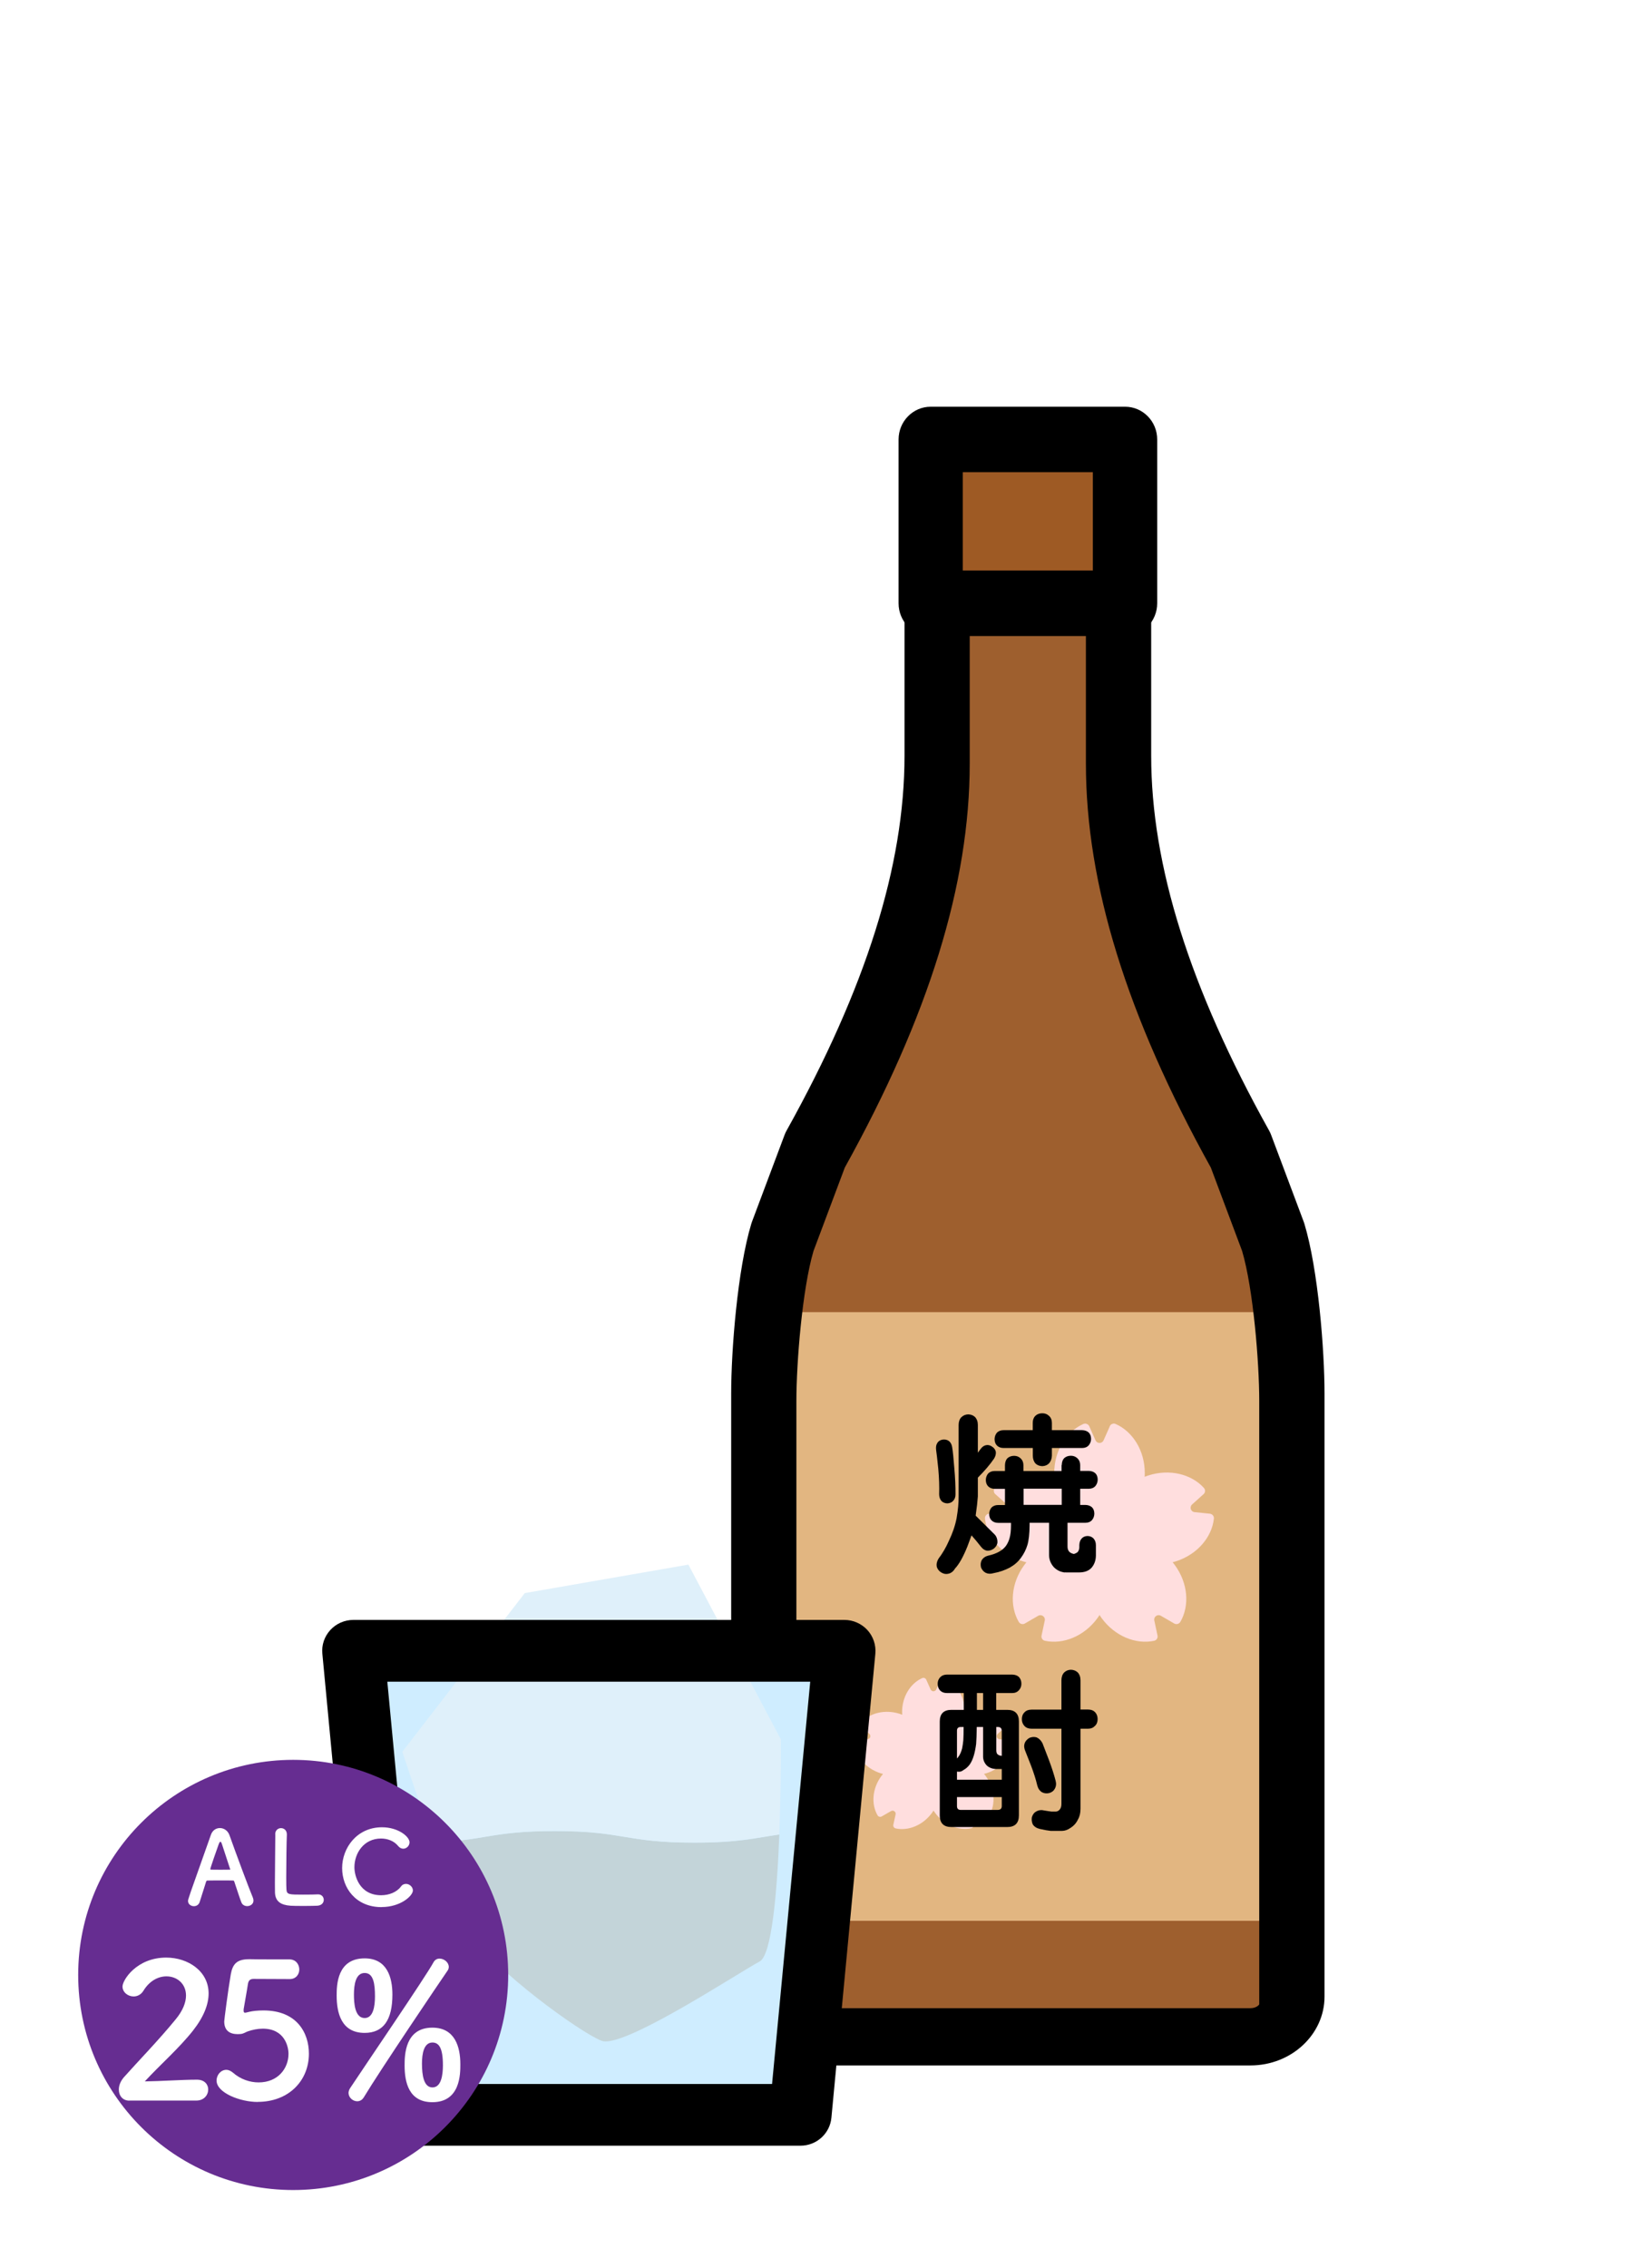 <?xml version="1.0" encoding="UTF-8"?>
<svg id="_レイヤー_1" data-name="レイヤー_1" xmlns="http://www.w3.org/2000/svg" width="208.61" height="290" viewBox="0 0 208.61 290">
  <defs>
    <style>
      .cls-1 {
        fill: #ffdede;
      }

      .cls-2 {
        fill: #662d91;
      }

      .cls-3 {
        fill: #9e5f2e;
      }

      .cls-4 {
        fill: #c3d4d9;
      }

      .cls-5 {
        fill: #dff0fa;
      }

      .cls-6 {
        fill: #cfedff;
      }

      .cls-7 {
        fill: #e2b681;
      }

      .cls-8 {
        fill: #fff;
      }

      .cls-9 {
        fill: #9e5a24;
      }
    </style>
  </defs>
  <rect class="cls-8" width="208.61" height="290"/>
  <g>
    <g id="_日本酒" data-name="日本酒">
      <g>
        <g>
          <path class="cls-3" d="M143.07,97.62v-34.41h-23.21v34.41c0,17.3-6.94,34.38-15.6,49.92l-4.16,11.08c-1.59,5.27-2.4,15.06-2.4,20.52v77.12c0,2.57,2.37,4.64,5.3,4.64h56.93c2.93,0,5.3-2.08,5.3-4.64v-77.12c0-5.46-.81-15.24-2.4-20.52l-4.16-11.08c-8.66-15.55-15.6-32.62-15.6-49.92Z"/>
          <rect class="cls-7" x="97.42" y="167.76" width="68.1" height="77.82"/>
          <path d="M159.93,264.07h-56.94c-5.22,0-9.47-3.95-9.47-8.8v-77.12c0-5.47.8-15.83,2.58-21.71.03-.09.06-.17.09-.26l4.16-11.08c.07-.19.16-.38.26-.56,10.15-18.22,15.08-33.89,15.08-47.91v-34.41c0-2.29,1.87-4.15,4.17-4.15h23.21c2.3,0,4.17,1.86,4.17,4.15v34.41c0,14.02,4.93,29.69,15.08,47.91.1.18.19.37.26.56l4.16,11.08c.03.09.06.17.09.26,1.78,5.88,2.58,16.24,2.58,21.71v77.12c0,4.85-4.25,8.8-9.47,8.8ZM104.05,159.94c-1.43,4.84-2.19,14.23-2.19,19.2v77.12c.03.1.39.49,1.13.49h56.94c.74,0,1.1-.4,1.13-.5v-77.11c0-4.97-.76-14.36-2.19-19.2l-4-10.66c-10.75-19.37-15.98-36.27-15.98-51.66v-30.26h-14.86v30.26c0,15.39-5.23,32.29-15.98,51.66l-4,10.66Z"/>
        </g>
        <g>
          <rect class="cls-9" x="119.04" y="56.19" width="24.86" height="20.94"/>
          <path d="M143.9,81.32h-24.86c-2.27,0-4.11-1.87-4.11-4.19v-20.94c0-2.31,1.84-4.19,4.11-4.19h24.86c2.27,0,4.11,1.87,4.11,4.19v20.94c0,2.31-1.84,4.19-4.11,4.19ZM123.14,72.94h16.64v-12.57h-16.64v12.57Z"/>
        </g>
      </g>
      <g>
        <g>
          <path class="cls-1" d="M110.17,220.77l1.02.91c.25.23.12.64-.22.68l-1.36.14c-.22.02-.37.22-.35.43.17,1.63,1.46,3.16,3.35,3.78,2.45.79,6.11.1,6.8-2,.68-2.1-1.87-4.8-4.32-5.59-1.89-.61-3.83-.12-4.94,1.1-.15.16-.14.41.03.56Z"/>
          <path class="cls-1" d="M112.78,232.23l1.19-.68c.29-.17.65.09.58.42l-.29,1.33c-.05.21.09.42.31.47,1.61.34,3.47-.4,4.64-2,1.52-2.08,1.98-5.76.19-7.05-1.79-1.3-5.16.28-6.68,2.36-1.17,1.6-1.3,3.59-.48,5.01.11.19.35.25.54.15Z"/>
          <path class="cls-1" d="M124.53,233.29l-.29-1.33c-.07-.33.29-.59.58-.42l1.19.68c.19.11.43.04.54-.15.82-1.42.69-3.41-.48-5.01-1.52-2.08-4.89-3.66-6.68-2.36-1.79,1.3-1.33,4.98.19,7.05,1.17,1.6,3.03,2.34,4.64,2,.21-.04.35-.25.31-.47Z"/>
          <path class="cls-1" d="M129.19,222.5l-1.36-.14c-.34-.03-.47-.45-.22-.68l1.02-.91c.16-.15.17-.4.03-.56-1.1-1.22-3.05-1.71-4.94-1.1-2.45.79-5,3.5-4.32,5.59.68,2.1,4.35,2.79,6.8,2,1.89-.61,3.17-2.14,3.35-3.78.02-.22-.13-.41-.35-.43Z"/>
          <path class="cls-1" d="M120.31,214.75l-.56,1.25c-.14.31-.58.31-.72,0l-.56-1.25c-.09-.2-.32-.29-.52-.2-1.5.67-2.57,2.36-2.57,4.34,0,2.57,1.8,5.82,4.01,5.82s4.01-3.25,4.01-5.82c0-1.98-1.07-3.67-2.57-4.34-.2-.09-.43,0-.52.2Z"/>
        </g>
        <g>
          <path class="cls-1" d="M127.31,191.03l1.47,1.32c.36.33.17.93-.32.98l-1.97.2c-.31.03-.54.31-.51.63.25,2.35,2.1,4.57,4.83,5.45,3.54,1.14,8.82.14,9.81-2.89.99-3.03-2.69-6.93-6.23-8.07-2.73-.88-5.53-.17-7.13,1.58-.21.23-.19.59.04.8Z"/>
          <path class="cls-1" d="M131.08,207.57l1.71-.99c.42-.24.94.13.84.6l-.41,1.93c-.07.31.13.61.44.67,2.33.49,5.01-.58,6.7-2.89,2.19-3,2.86-8.31.27-10.18-2.59-1.87-7.45.41-9.64,3.41-1.69,2.31-1.88,5.18-.69,7.24.16.27.51.37.78.21Z"/>
          <path class="cls-1" d="M148.05,209.11l-.41-1.93c-.1-.48.41-.85.84-.6l1.71.99c.27.16.62.06.78-.21,1.19-2.05,1-4.92-.69-7.24-2.19-3-7.06-5.28-9.64-3.41-2.59,1.87-1.91,7.18.27,10.18,1.69,2.31,4.37,3.38,6.7,2.89.31-.06.51-.37.44-.67Z"/>
          <path class="cls-1" d="M154.76,193.53l-1.97-.2c-.49-.05-.68-.65-.32-.98l1.47-1.32c.24-.21.25-.57.04-.8-1.59-1.76-4.4-2.47-7.13-1.58-3.54,1.14-7.22,5.05-6.23,8.07.99,3.03,6.27,4.03,9.81,2.89,2.73-.88,4.58-3.1,4.83-5.45.03-.31-.19-.59-.51-.63Z"/>
          <path class="cls-1" d="M141.95,182.35l-.8,1.8c-.2.45-.83.45-1.03,0l-.8-1.8c-.13-.29-.47-.41-.76-.29-2.17.97-3.72,3.4-3.72,6.26,0,3.7,2.59,8.4,5.79,8.4s5.79-4.69,5.79-8.4c0-2.86-1.54-5.29-3.72-6.26-.29-.13-.63,0-.76.29Z"/>
        </g>
      </g>
    </g>
    <g>
      <path d="M119.88,184.49c.14-.23.36-.37.66-.43.3-.04.56,0,.79.15.24.17.39.43.45.79.09.51.18,1.41.28,2.71.11,1.25.16,2.37.15,3.37,0,.34-.11.62-.32.83-.17.18-.41.28-.72.3-.31-.01-.56-.11-.75-.3-.2-.23-.3-.52-.3-.87.03-.95,0-2.03-.11-3.24-.13-1.24-.22-2.05-.28-2.43-.04-.35,0-.65.15-.87ZM122.97,181.19c.23-.23.52-.35.87-.36.36.01.65.13.87.34.24.26.36.6.36,1.02v3.54c.11-.16.22-.3.32-.43.21-.3.45-.48.72-.53.25-.06.52,0,.79.19.26.17.41.39.47.66.03.29-.05.58-.23.87-.51.75-1.2,1.56-2.07,2.43v2.39c-.04.61-.13,1.44-.28,2.47.95.94,1.78,1.76,2.47,2.45.21.24.32.56.32.96-.03.3-.18.56-.45.79-.27.2-.55.29-.85.28-.31-.03-.6-.22-.87-.58-.34-.44-.72-.9-1.15-1.38-.17.48-.35.96-.53,1.43-.53,1.31-1.05,2.25-1.58,2.81-.21.36-.49.58-.83.66-.3.08-.6.04-.92-.15-.3-.18-.49-.43-.58-.72-.07-.34,0-.69.21-1.04.51-.67.96-1.43,1.34-2.3.47-.98.8-1.94.98-2.88.18-1.05.27-1.98.26-2.79v-9.12c0-.41.11-.75.34-1ZM135.8,187.31c.01-.37.11-.66.3-.87.23-.21.52-.32.87-.32.33,0,.6.11.83.32.24.23.36.52.36.87v.75h1.11c.34.01.62.11.83.3.2.2.3.48.3.83-.01.31-.11.58-.3.81-.21.23-.49.34-.83.34h-1.11v2.07h.68c.34.01.62.11.83.3.2.2.3.48.3.83-.01.31-.11.58-.3.81-.21.23-.49.34-.83.34h-2.3v2.96c-.01.33.06.58.23.75.13.13.32.22.58.28.23-.07.39-.16.49-.25.13-.16.2-.35.21-.58v-.3c.01-.36.11-.64.3-.85.18-.2.43-.31.75-.32.31.01.56.11.75.3.21.23.32.52.32.87v1.34c-.01.58-.18,1.07-.49,1.47-.35.45-.92.68-1.68.68h-1.6c-.11-.01-.2-.01-.26,0-.07-.01-.11-.02-.13-.02l-.04-.02h-.04c-.41-.08-.77-.28-1.09-.58-.44-.47-.66-1.01-.66-1.62v-4.11h-2.49v.3c-.01,1.12-.11,1.97-.28,2.54-.18.6-.46,1.14-.81,1.62-.38.53-.86.94-1.43,1.26-.63.34-1.32.58-2.09.72-.37.11-.7.1-1-.04-.27-.14-.47-.37-.6-.68-.08-.33-.06-.62.06-.89.17-.31.45-.52.83-.62.61-.14,1.09-.32,1.45-.53.38-.21.68-.48.89-.79.18-.28.32-.58.41-.9.13-.44.19-1,.19-1.68v-.3h-1.64c-.36,0-.64-.11-.85-.32-.2-.2-.3-.48-.3-.83.01-.31.11-.58.3-.81.21-.21.5-.32.85-.32h.87v-2.07h-1.3c-.36,0-.64-.11-.85-.32-.2-.2-.3-.48-.3-.83.01-.31.11-.58.3-.81.21-.21.5-.32.85-.32h1.3v-.75c.01-.37.11-.66.3-.87.23-.21.52-.32.87-.32.33,0,.6.11.83.32.24.23.36.52.36.87v.75h4.88v-.75ZM132.09,185.13h-3.73c-.36,0-.64-.11-.85-.32-.2-.2-.3-.48-.3-.83.01-.31.11-.58.3-.81.21-.21.5-.32.85-.32h3.73v-.92c0-.38.11-.68.32-.9.24-.23.54-.34.9-.34s.62.11.85.32c.26.23.38.53.38.92v.92h3.88c.34.01.62.11.83.3.2.2.3.48.3.83-.01.31-.11.58-.3.81-.21.23-.49.34-.83.34h-3.88v.98c-.01.4-.14.72-.36.98-.23.23-.52.35-.87.36-.36-.01-.65-.13-.87-.34-.23-.27-.34-.6-.34-1v-.98ZM130.92,190.33v2.07h4.88v-2.07h-4.88Z"/>
      <path d="M121.69,218.61h1.58v-2.15h-2.15c-.37,0-.66-.11-.87-.32-.21-.23-.32-.52-.32-.87,0-.33.11-.6.32-.83.23-.23.52-.34.87-.34h8.35c.36.01.64.11.85.3.21.23.32.52.32.87,0,.33-.11.6-.32.83-.21.24-.5.36-.85.36h-2.05v2.15h1.41c1,0,1.49.5,1.49,1.49v12c0,.99-.5,1.49-1.49,1.49h-7.14c-1,0-1.49-.5-1.49-1.49v-12c0-.99.5-1.49,1.49-1.49ZM128.13,227.56v-1.39h-.81c-.44-.03-.81-.18-1.11-.45-.31-.33-.47-.71-.47-1.15v-3.77h-.81c-.01.94-.04,1.66-.08,2.17-.07.55-.17,1.05-.3,1.49-.14.47-.32.85-.53,1.15-.24.31-.5.54-.77.68-.21.17-.43.25-.66.23-.07-.01-.14-.02-.19-.02v1.04h5.73ZM123.25,220.8h-.38c-.31,0-.47.16-.47.47v3.56c.13-.14.23-.28.32-.43.14-.24.25-.53.34-.87.06-.3.11-.64.15-1.02.03-.45.04-1.02.04-1.71ZM122.4,229.76v1.15c0,.33.16.49.47.49h4.77c.33-.01.49-.18.49-.49v-1.15h-5.73ZM124.95,218.61h.79v-2.15h-.79v2.15ZM127.43,223.77c0,.24.05.41.15.51.14.13.33.2.55.21v-3.22c-.01-.31-.18-.47-.49-.47h-.21v2.96ZM135.76,214.84c0-.41.11-.75.34-1,.23-.23.52-.35.87-.36.35.01.65.13.87.34.24.25.36.6.36,1.02v3.73h.98c.37,0,.66.11.87.32.23.24.34.54.34.9s-.11.65-.34.87c-.23.24-.52.36-.87.36h-.98v10.21c0,.57-.11,1.03-.32,1.38-.21.46-.53.82-.96,1.09-.34.24-.69.37-1.04.38h-1.51c-.31-.03-.77-.11-1.39-.25-.41-.1-.71-.3-.89-.59-.13-.3-.16-.6-.11-.91.11-.35.3-.6.58-.74.3-.17.65-.21,1.04-.11.41.07.7.11.87.13h.6c.16-.01.3-.09.43-.21.18-.18.27-.45.26-.81v-9.57h-3.82c-.38,0-.68-.11-.9-.34-.23-.24-.34-.54-.34-.89s.11-.65.34-.87c.21-.23.51-.34.9-.34h3.82v-3.73ZM131.05,222.89c.1-.28.31-.52.62-.7.31-.13.62-.15.92-.06.31.14.56.39.75.75.16.41.43,1.12.81,2.11.37.98.66,1.88.87,2.69.1.38.06.72-.11,1.02-.14.27-.38.45-.72.55-.34.07-.65.04-.92-.11-.3-.18-.5-.48-.6-.87-.18-.77-.45-1.61-.79-2.51-.38-.95-.62-1.56-.72-1.83-.17-.37-.21-.71-.11-1.02Z"/>
    </g>
    <g id="_ロック" data-name="ロック">
      <polygon class="cls-6" points="102.72 270.8 50.45 270.8 44.74 210.65 108.42 210.65 102.72 270.8"/>
      <g>
        <path class="cls-6" d="M105.78,234.11c-8.06.09-8.35,1.47-16.98,1.47s-8.93-1.48-17.85-1.48-8.93,1.48-17.85,1.48c-2.26,0-4.09-.5-5.68-1.13l3.39,35.91h51.57l3.42-36.25Z"/>
        <g>
          <polygon class="cls-5" points="88.05 200.04 67.12 203.68 64.75 206.75 91.6 206.75 88.05 200.04 88.05 200.04"/>
          <path class="cls-4" d="M70.95,234.11c-8.07,0-8.84,1.21-15.51,1.44,1.76,4.86,3.7,9.84,4.94,11.84,2.73,4.42,13.84,12.49,16.57,13.53.14.05.31.08.51.08,3.68,0,16.94-8.74,19.7-10.22,1.56-.84,2.23-8.91,2.52-16.23-3.09.44-5.15,1.04-10.87,1.04-8.93,0-8.93-1.48-17.85-1.48h0Z"/>
          <path class="cls-5" d="M99.89,222.41l-4.09-7.73-4.2-7.94h-26.85l-6.12,7.94-7.17,9.29s1.86,5.69,3.98,11.57c6.67-.23,7.44-1.44,15.51-1.44,8.93,0,8.93,1.48,17.85,1.48,5.73,0,7.78-.61,10.87-1.04.25-6.35.21-12.13.21-12.13Z"/>
        </g>
      </g>
      <path d="M102.37,274.33h-51.57c-2.05,0-3.76-1.55-3.95-3.58l-5.62-59.32c-.11-1.11.26-2.2,1.02-3.03.75-.82,1.82-1.29,2.94-1.29h62.81c1.12,0,2.18.47,2.94,1.29.75.82,1.12,1.92,1.02,3.03l-5.62,59.32c-.19,2.03-1.9,3.58-3.95,3.58ZM54.41,266.44h44.34l4.88-51.43h-54.09l4.88,51.43Z"/>
    </g>
  </g>
  <g>
    <circle class="cls-2" cx="37.5" cy="252.5" r="27.5"/>
    <g>
      <path class="cls-8" d="M31.62,243.7c-.3,0-.62-.14-.75-.49-.16-.38-.5-1.44-.91-2.66-.03-.08-.07-.12-.14-.12-.21-.01-.75-.01-1.34-.01-.79,0-1.67,0-1.95.01-.07,0-.13.04-.16.12-.33,1.04-.63,1.99-.83,2.62-.12.37-.42.54-.74.54-.37,0-.75-.25-.75-.66,0-.24.04-.34,2.92-8.45.21-.61.68-.88,1.16-.88.5,0,1.01.32,1.22.91.84,2.37,2.55,6.95,2.99,7.98.05.13.08.26.08.38,0,.45-.4.71-.8.71ZM29.42,238.92c-.41-1.24-.8-2.44-1.01-3.08-.08-.24-.14-.37-.22-.37-.07,0-.15.12-.24.38-.2.53-1.05,2.99-1.05,3.11,0,.05.03.08.11.08.26,0,.75.01,1.21.01s.93-.01,1.12-.01c.08,0,.11-.01.11-.05,0-.01,0-.04-.01-.07Z"/>
      <path class="cls-8" d="M35.2,234.51c0-.51.37-.78.74-.78s.75.26.75.8v.05c-.04.84-.08,3.62-.08,5.45,0,.75.01,1.34.03,1.57.05.63.34.63,2.13.63.76,0,1.61-.01,1.86-.03h.07c.45,0,.71.34.71.7s-.26.72-.83.75c-.17.01-.95.03-1.72.03s-1.54-.01-1.71-.03c-1.21-.09-1.94-.53-1.98-1.69-.01-.28-.01-.7-.01-1.18,0-1.8.05-4.69.05-5.99v-.28h0Z"/>
      <path class="cls-8" d="M48.8,243.83c-3.28,0-5.04-2.44-5.04-5s1.88-5.21,5.1-5.21c2.09,0,3.52,1.21,3.52,1.92,0,.45-.38.82-.8.82-.24,0-.47-.11-.67-.36-.51-.63-1.34-.94-2.17-.94-2.23,0-3.41,1.9-3.41,3.67,0,1.11.65,3.58,3.42,3.58,1,0,1.99-.38,2.53-1.11.18-.25.41-.34.65-.34.45,0,.88.39.88.84,0,.68-1.57,2.12-3.99,2.12Z"/>
      <path class="cls-8" d="M16.54,268.57c-.84,0-1.34-.62-1.34-1.42,0-.53.22-1.1.7-1.63,1.66-1.87,4.44-4.73,6.55-7.32.96-1.15,1.34-2.21,1.34-3.07,0-1.51-1.15-2.45-2.5-2.45-1.03,0-2.16.55-2.95,1.85-.31.5-.79.72-1.25.72-.72,0-1.42-.53-1.42-1.27,0-.84,1.82-3.7,5.59-3.7,2.78,0,5.42,1.73,5.42,4.58,0,1.37-.58,2.95-1.99,4.75-1.82,2.3-4.18,4.34-6.17,6.5,1.99-.02,4.7-.22,6.67-.22.98,0,1.44.62,1.44,1.25,0,.7-.53,1.42-1.51,1.42h-8.59Z"/>
      <path class="cls-8" d="M32.96,268.74c-2.21,0-5.26-1.15-5.26-2.74,0-.72.55-1.37,1.25-1.37.26,0,.55.12.84.36.98.86,2.18,1.25,3.29,1.25,2.5,0,3.82-1.82,3.82-3.65,0-.94-.5-3.22-3.29-3.22-.65,0-1.32.14-1.9.34-.34.12-.55.31-.94.34-.12,0-.24.02-.36.02-1.06,0-1.73-.48-1.73-1.63,0-.19.48-3.91.84-6.03.24-1.32.79-1.92,2.33-1.92h.17c.7.02,1.06.02,4.99.02.84,0,1.27.65,1.27,1.3,0,.6-.41,1.22-1.22,1.22-.67,0-3.91-.02-4.63-.02-.46,0-.65.22-.72.65-.12.84-.48,2.76-.55,3.24v.17c0,.19.05.26.19.26.12,0,.31-.07.55-.12.43-.1,1.08-.17,1.8-.17,4.3,0,5.81,2.9,5.81,5.52,0,3.5-2.62,6.17-6.55,6.17Z"/>
      <path class="cls-8" d="M43.06,255.13c0-1.32.05-4.75,3.58-4.75,2.88,0,3.55,2.45,3.55,4.63,0,3.24-1.15,4.9-3.55,4.9-3,0-3.58-2.57-3.58-4.78ZM45.68,268.65c-.55,0-1.1-.48-1.1-1.06,0-.19.07-.41.19-.6,1.66-2.52,9.72-14.33,10.66-16.08.19-.36.48-.5.79-.5.58,0,1.18.48,1.18,1.06,0,.17-.05.34-.17.5-1.03,1.49-8.57,12.65-10.7,16.18-.22.36-.53.5-.84.5ZM47.96,255.25c0-1.56-.17-3-1.32-3s-1.37,1.49-1.37,2.76c0,1.06.1,3,1.37,3,1.1,0,1.32-1.51,1.32-2.76ZM51.75,264.06c0-1.32.05-4.82,3.55-4.82,2.9,0,3.58,2.47,3.58,4.68,0,1.25,0,4.85-3.58,4.85-3,0-3.55-2.52-3.55-4.7ZM56.65,264.04c0-2.18-.5-2.9-1.34-2.9-1.1,0-1.34,1.44-1.34,2.69,0,1.46.22,3.05,1.34,3.05s1.34-1.56,1.34-2.83Z"/>
    </g>
  </g>
</svg>